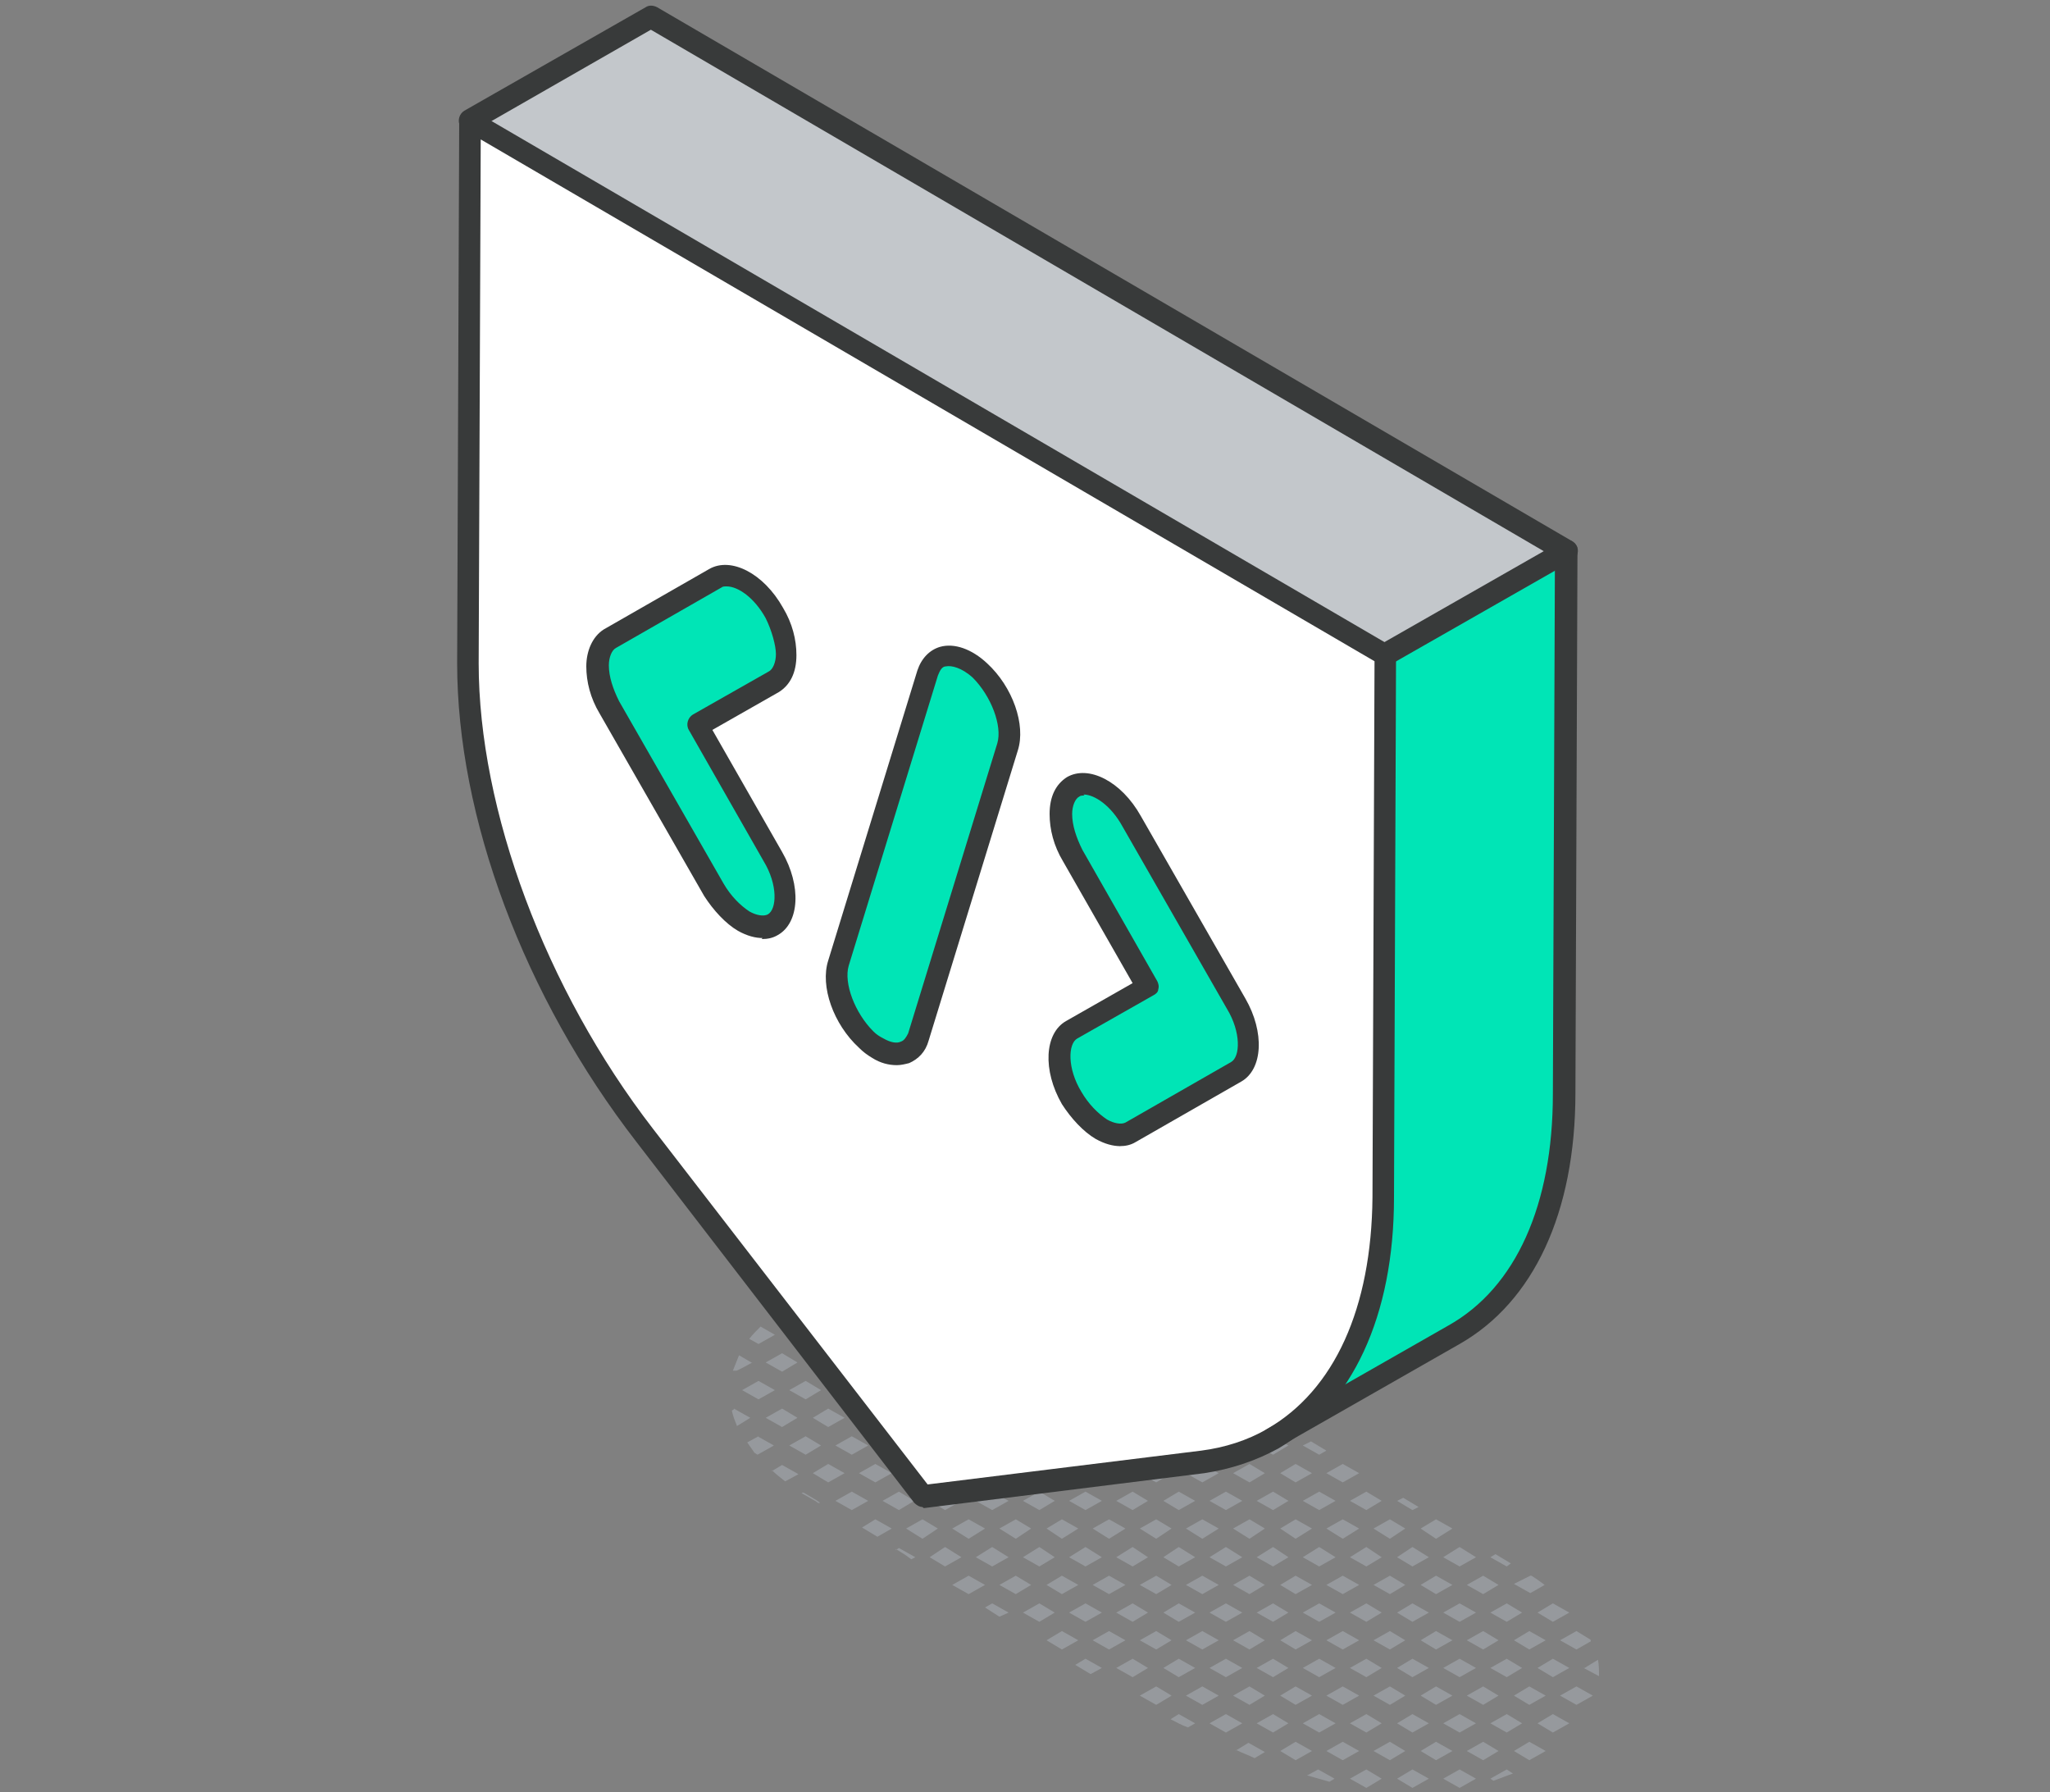 <?xml version="1.0" encoding="UTF-8"?>
<svg id="Layer_1" xmlns="http://www.w3.org/2000/svg" version="1.1" viewBox="0 0 200 174.8">
  <rect x="0" y="0" width="200" height="174.8" fill="#808080" stroke="none"/>
  <!-- Generator: Adobe Illustrator 29.3.1, SVG Export Plug-In . SVG Version: 2.1.0 Build 151)  -->
  <defs>
    <style>
      .st0 {
        fill: #00e5b6;
      }

      .st1 {
        fill: #fff;
      }

      .st2 {
        fill: #c3c7cb;
      }

      .st3 {
        fill: #383a3a;
      }

      .st4 {
        fill: #96999d;
      }
    </style>
  </defs>
  <g>
    <path class="st4" d="M154.5,162.7l1.5.8c0-.5,0-1.1-.1-1.6l-1.3.8Z"/>
    <path class="st4" d="M155.2,160.1c0,0,0-.2-.1-.2l-1.3-.8-1.6.9,1.6.9,1.4-.8Z"/>
    <polygon class="st4" points="153.1 157.3 151.5 156.4 150 157.3 151.5 158.2 153.1 157.3"/>
    <polygon class="st4" points="152.2 165.4 153.8 166.3 155.4 165.4 153.8 164.5 152.2 165.4"/>
    <polygon class="st4" points="153.1 162.7 151.5 161.8 150 162.7 151.5 163.6 153.1 162.7"/>
    <polygon class="st4" points="150 168.1 151.5 169 153.1 168.1 151.5 167.2 150 168.1"/>
    <polygon class="st4" points="147.4 152.5 145.9 151.6 145.4 151.9 147 152.8 147.4 152.5"/>
    <polygon class="st4" points="150.8 160 149.2 159.1 147.7 160 149.2 160.9 150.8 160"/>
    <polygon class="st4" points="148.5 157.3 147 156.4 145.4 157.3 147 158.2 148.5 157.3"/>
    <path class="st4" d="M150.7,154.6c-.4-.3-.8-.6-1.3-.9h-.1c0,0-1.6.8-1.6.8l1.6.9,1.4-.8Z"/>
    <polygon class="st4" points="148.5 162.7 147 161.8 145.4 162.7 147 163.6 148.5 162.7"/>
    <polygon class="st4" points="147.7 170.8 149.2 171.7 150.8 170.8 149.2 169.9 147.7 170.8"/>
    <polygon class="st4" points="148.5 168.1 147 167.2 145.4 168.1 147 169 148.5 168.1"/>
    <polygon class="st4" points="150.8 165.4 149.2 164.5 147.7 165.4 149.2 166.3 150.8 165.4"/>
    <path class="st4" d="M145.4,173.5l.3.2c.6-.2,1.3-.5,1.9-.7l-.6-.4-1.6.9Z"/>
    <polygon class="st4" points="144 151.9 142.4 150.9 140.8 151.9 142.4 152.8 144 151.9"/>
    <polygon class="st4" points="144 157.3 142.4 156.4 140.8 157.3 142.4 158.2 144 157.3"/>
    <polygon class="st4" points="146.2 154.6 144.7 153.7 143.1 154.6 144.7 155.5 146.2 154.6"/>
    <polygon class="st4" points="144 162.7 142.4 161.8 140.8 162.7 142.4 163.6 144 162.7"/>
    <polygon class="st4" points="146.2 160 144.7 159.1 143.1 160 144.7 160.9 146.2 160"/>
    <polygon class="st4" points="144 168.1 142.4 167.2 140.8 168.1 142.4 169 144 168.1"/>
    <polygon class="st4" points="146.2 165.4 144.7 164.5 143.1 165.4 144.7 166.3 146.2 165.4"/>
    <polygon class="st4" points="140.8 173.5 142.4 174.4 144 173.5 142.4 172.6 140.8 173.5"/>
    <polygon class="st4" points="144.7 169.9 143.1 170.8 144.7 171.7 146.2 170.8 144.7 169.9"/>
    <polygon class="st4" points="138.4 147 136.9 146.1 136.3 146.4 137.8 147.3 138.4 147"/>
    <polygon class="st4" points="139.4 151.9 137.8 150.9 136.3 151.9 137.8 152.8 139.4 151.9"/>
    <polygon class="st4" points="141.7 149.1 140.1 148.2 138.6 149.1 140.1 150.1 141.7 149.1"/>
    <polygon class="st4" points="139.4 157.3 137.8 156.4 136.3 157.3 137.8 158.2 139.4 157.3"/>
    <polygon class="st4" points="141.7 154.6 140.1 153.7 138.6 154.6 140.1 155.5 141.7 154.6"/>
    <polygon class="st4" points="139.4 162.7 137.8 161.8 136.3 162.7 137.8 163.6 139.4 162.7"/>
    <polygon class="st4" points="141.7 160 140.1 159.1 138.6 160 140.1 160.9 141.7 160"/>
    <polygon class="st4" points="139.4 168.1 137.8 167.2 136.3 168.1 137.8 169 139.4 168.1"/>
    <polygon class="st4" points="141.7 165.4 140.1 164.5 138.6 165.4 140.1 166.3 141.7 165.4"/>
    <polygon class="st4" points="136.3 173.5 137.8 174.4 139.4 173.5 137.8 172.6 136.3 173.5"/>
    <polygon class="st4" points="140.1 169.9 138.6 170.8 140.1 171.7 141.7 170.8 140.1 169.9"/>
    <polygon class="st4" points="134.8 146.4 133.3 145.5 131.7 146.4 133.3 147.3 134.8 146.4"/>
    <polygon class="st4" points="134.8 151.9 133.3 150.9 131.7 151.9 133.3 152.8 134.8 151.9"/>
    <polygon class="st4" points="137.1 149.1 135.6 148.2 134 149.1 135.6 150.1 137.1 149.1"/>
    <polygon class="st4" points="134.8 157.3 133.3 156.4 131.7 157.3 133.3 158.2 134.8 157.3"/>
    <polygon class="st4" points="137.1 154.6 135.6 153.7 134 154.6 135.6 155.5 137.1 154.6"/>
    <polygon class="st4" points="134.8 162.7 133.3 161.8 131.7 162.7 133.3 163.6 134.8 162.7"/>
    <polygon class="st4" points="137.1 160 135.6 159.1 134 160 135.6 160.9 137.1 160"/>
    <polygon class="st4" points="134.8 168.1 133.3 167.2 131.7 168.1 133.3 169 134.8 168.1"/>
    <polygon class="st4" points="137.1 165.4 135.6 164.5 134 165.4 135.6 166.3 137.1 165.4"/>
    <polygon class="st4" points="131.7 173.5 133.3 174.4 134.8 173.5 133.3 172.6 131.7 173.5"/>
    <polygon class="st4" points="135.6 169.9 134 170.8 135.6 171.7 137.1 170.8 135.6 169.9"/>
    <polygon class="st4" points="129.4 141.5 127.9 140.6 127.1 141 128.7 141.9 129.4 141.5"/>
    <polygon class="st4" points="130.3 146.4 128.7 145.5 127.1 146.4 128.7 147.3 130.3 146.4"/>
    <polygon class="st4" points="132.6 143.7 131 142.8 129.4 143.7 131 144.6 132.6 143.7"/>
    <polygon class="st4" points="130.3 151.9 128.7 150.9 127.1 151.9 128.7 152.8 130.3 151.9"/>
    <polygon class="st4" points="132.6 149.1 131 148.2 129.4 149.1 131 150.1 132.6 149.1"/>
    <polygon class="st4" points="130.3 157.3 128.7 156.4 127.1 157.3 128.7 158.2 130.3 157.3"/>
    <polygon class="st4" points="132.6 154.6 131 153.7 129.4 154.6 131 155.5 132.6 154.6"/>
    <polygon class="st4" points="130.3 162.7 128.7 161.8 127.1 162.7 128.7 163.6 130.3 162.7"/>
    <polygon class="st4" points="132.6 160 131 159.1 129.4 160 131 160.9 132.6 160"/>
    <polygon class="st4" points="130.3 168.1 128.7 167.2 127.1 168.1 128.7 169 130.3 168.1"/>
    <polygon class="st4" points="132.6 165.4 131 164.5 129.4 165.4 131 166.3 132.6 165.4"/>
    <path class="st4" d="M127.6,173.2c.7.2,1.4.4,2.1.6l.5-.3-1.6-.9-1.1.6Z"/>
    <polygon class="st4" points="131 169.9 129.4 170.8 131 171.7 132.6 170.8 131 169.9"/>
    <polygon class="st4" points="125.7 141 124.2 140.1 122.6 141 124.2 141.9 125.7 141"/>
    <polygon class="st4" points="125.7 146.4 124.2 145.5 122.6 146.4 124.2 147.3 125.7 146.4"/>
    <polygon class="st4" points="128 143.7 126.4 142.8 124.9 143.7 126.4 144.6 128 143.7"/>
    <polygon class="st4" points="125.7 151.9 124.2 150.9 122.6 151.9 124.2 152.8 125.7 151.9"/>
    <polygon class="st4" points="128 149.1 126.4 148.2 124.9 149.1 126.4 150.1 128 149.1"/>
    <polygon class="st4" points="125.7 157.3 124.2 156.4 122.6 157.3 124.2 158.2 125.7 157.3"/>
    <polygon class="st4" points="128 154.6 126.4 153.7 124.9 154.6 126.4 155.5 128 154.6"/>
    <polygon class="st4" points="125.7 162.7 124.2 161.8 122.6 162.7 124.2 163.6 125.7 162.7"/>
    <polygon class="st4" points="128 160 126.4 159.1 124.9 160 126.4 160.9 128 160"/>
    <polygon class="st4" points="124.2 167.2 122.6 168.1 124.2 169 125.7 168.1 124.2 167.2"/>
    <polygon class="st4" points="128 165.4 126.4 164.5 124.9 165.4 126.4 166.3 128 165.4"/>
    <polygon class="st4" points="126.4 169.9 124.9 170.8 126.4 171.7 128 170.8 126.4 169.9"/>
    <polygon class="st4" points="120.4 136 118.9 135.1 118 135.6 119.6 136.5 120.4 136"/>
    <polygon class="st4" points="121.2 141 119.6 140.1 118 141 119.6 141.9 121.2 141"/>
    <polygon class="st4" points="123.4 138.3 121.9 137.4 120.3 138.3 121.9 139.2 123.4 138.3"/>
    <polygon class="st4" points="121.2 146.4 119.6 145.5 118 146.4 119.6 147.3 121.2 146.4"/>
    <polygon class="st4" points="123.4 143.7 121.9 142.8 120.3 143.7 121.9 144.6 123.4 143.7"/>
    <polygon class="st4" points="121.2 151.9 119.6 150.9 118 151.9 119.6 152.8 121.2 151.9"/>
    <polygon class="st4" points="123.4 149.1 121.9 148.2 120.3 149.1 121.9 150.1 123.4 149.1"/>
    <polygon class="st4" points="121.2 157.3 119.6 156.4 118 157.3 119.6 158.2 121.2 157.3"/>
    <polygon class="st4" points="123.4 154.6 121.9 153.7 120.3 154.6 121.9 155.5 123.4 154.6"/>
    <polygon class="st4" points="121.2 162.7 119.6 161.8 118 162.7 119.6 163.6 121.2 162.7"/>
    <polygon class="st4" points="123.4 160 121.9 159.1 120.3 160 121.9 160.9 123.4 160"/>
    <polygon class="st4" points="119.6 167.2 118 168.1 119.6 169 121.2 168.1 119.6 167.2"/>
    <polygon class="st4" points="123.4 165.4 121.9 164.5 120.3 165.4 121.9 166.3 123.4 165.4"/>
    <path class="st4" d="M120.6,170.7c.6.3,1.2.5,1.8.8l1-.6-1.6-.9-1.3.8Z"/>
    <polygon class="st4" points="116.6 135.6 115 134.7 113.5 135.6 115 136.5 116.6 135.6"/>
    <polygon class="st4" points="116.6 141 115 140.1 113.5 141 115 141.9 116.6 141"/>
    <polygon class="st4" points="118.9 138.3 117.3 137.4 115.7 138.3 117.3 139.2 118.9 138.3"/>
    <polygon class="st4" points="116.6 146.4 115 145.5 113.5 146.4 115 147.3 116.6 146.4"/>
    <polygon class="st4" points="118.9 143.7 117.3 142.8 115.7 143.7 117.3 144.6 118.9 143.7"/>
    <polygon class="st4" points="116.6 151.9 115 150.9 113.5 151.9 115 152.8 116.6 151.9"/>
    <polygon class="st4" points="118.9 149.1 117.3 148.2 115.7 149.1 117.3 150.1 118.9 149.1"/>
    <polygon class="st4" points="116.6 157.3 115 156.4 113.5 157.3 115 158.2 116.6 157.3"/>
    <polygon class="st4" points="118.9 154.6 117.3 153.7 115.7 154.6 117.3 155.5 118.9 154.6"/>
    <polygon class="st4" points="117.3 164.5 115.7 165.4 117.3 166.3 118.9 165.4 117.3 164.5"/>
    <polygon class="st4" points="116.6 162.7 115 161.8 113.5 162.7 115 163.6 116.6 162.7"/>
    <polygon class="st4" points="118.9 160 117.3 159.1 115.7 160 117.3 160.9 118.9 160"/>
    <path class="st4" d="M114.2,167.7c.6.3,1.1.6,1.7.8l.7-.4-1.6-.9-.8.5Z"/>
    <polygon class="st4" points="111.5 130.5 109.9 129.6 108.9 130.2 110.5 131.1 111.5 130.5"/>
    <polygon class="st4" points="112 135.6 110.5 134.7 108.9 135.6 110.5 136.5 112 135.6"/>
    <polygon class="st4" points="114.3 132.9 112.8 132 111.2 132.9 112.8 133.8 114.3 132.9"/>
    <polygon class="st4" points="112 141 110.5 140.1 108.9 141 110.5 141.9 112 141"/>
    <polygon class="st4" points="114.3 138.3 112.8 137.4 111.2 138.3 112.8 139.2 114.3 138.3"/>
    <polygon class="st4" points="112 146.4 110.5 145.5 108.9 146.4 110.5 147.3 112 146.4"/>
    <polygon class="st4" points="114.3 143.7 112.8 142.8 111.2 143.7 112.8 144.6 114.3 143.7"/>
    <polygon class="st4" points="112 151.9 110.5 150.9 108.9 151.9 110.5 152.8 112 151.9"/>
    <polygon class="st4" points="114.3 149.1 112.8 148.2 111.2 149.1 112.8 150.1 114.3 149.1"/>
    <polygon class="st4" points="112 157.3 110.5 156.4 108.9 157.3 110.5 158.2 112 157.3"/>
    <polygon class="st4" points="114.3 154.6 112.8 153.7 111.2 154.6 112.8 155.5 114.3 154.6"/>
    <polygon class="st4" points="112.8 164.5 111.2 165.4 112.8 166.3 114.3 165.4 112.8 164.5"/>
    <polygon class="st4" points="110.5 161.8 108.9 162.7 110.5 163.6 112 162.7 110.5 161.8"/>
    <polygon class="st4" points="114.3 160 112.8 159.1 111.2 160 112.8 160.9 114.3 160"/>
    <polygon class="st4" points="107.5 130.2 105.9 129.3 104.3 130.2 105.9 131.1 107.5 130.2"/>
    <polygon class="st4" points="107.5 135.6 105.9 134.7 104.3 135.6 105.9 136.5 107.5 135.6"/>
    <polygon class="st4" points="109.8 132.9 108.2 132 106.6 132.9 108.2 133.8 109.8 132.9"/>
    <polygon class="st4" points="107.5 141 105.9 140.1 104.3 141 105.9 141.9 107.5 141"/>
    <polygon class="st4" points="109.8 138.3 108.2 137.4 106.6 138.3 108.2 139.2 109.8 138.3"/>
    <polygon class="st4" points="107.5 146.4 105.9 145.5 104.3 146.4 105.9 147.3 107.5 146.4"/>
    <polygon class="st4" points="109.8 143.7 108.2 142.8 106.6 143.7 108.2 144.6 109.8 143.7"/>
    <polygon class="st4" points="107.5 151.9 105.9 150.9 104.3 151.9 105.9 152.8 107.5 151.9"/>
    <polygon class="st4" points="109.8 149.1 108.2 148.2 106.6 149.1 108.2 150.1 109.8 149.1"/>
    <polygon class="st4" points="107.5 157.3 105.9 156.4 104.3 157.3 105.9 158.2 107.5 157.3"/>
    <polygon class="st4" points="109.8 154.6 108.2 153.7 106.6 154.6 108.2 155.5 109.8 154.6"/>
    <path class="st4" d="M104.9,162.4c.5.3,1,.6,1.5.9l1.1-.6-1.6-.9-1,.6Z"/>
    <polygon class="st4" points="108.2 159.1 106.6 160 108.2 160.9 109.8 160 108.2 159.1"/>
    <polygon class="st4" points="102.9 130.2 101.4 129.3 99.8 130.2 101.4 131.1 102.9 130.2"/>
    <polygon class="st4" points="105.2 127.5 103.6 126.6 102.1 127.5 103.6 128.4 105.2 127.5"/>
    <polygon class="st4" points="102.9 135.6 101.4 134.7 99.8 135.6 101.4 136.5 102.9 135.6"/>
    <polygon class="st4" points="105.2 132.9 103.6 132 102.1 132.9 103.6 133.8 105.2 132.9"/>
    <polygon class="st4" points="102.9 141 101.4 140.1 99.8 141 101.4 141.9 102.9 141"/>
    <polygon class="st4" points="105.2 138.3 103.6 137.4 102.1 138.3 103.6 139.2 105.2 138.3"/>
    <polygon class="st4" points="102.9 146.4 101.4 145.5 99.8 146.4 101.4 147.3 102.9 146.4"/>
    <polygon class="st4" points="105.2 143.7 103.6 142.8 102.1 143.7 103.6 144.6 105.2 143.7"/>
    <polygon class="st4" points="102.9 151.9 101.4 150.9 99.8 151.9 101.4 152.8 102.9 151.9"/>
    <polygon class="st4" points="105.2 149.1 103.6 148.2 102.1 149.1 103.6 150.1 105.2 149.1"/>
    <polygon class="st4" points="101.4 156.4 99.8 157.3 101.4 158.2 102.9 157.3 101.4 156.4"/>
    <polygon class="st4" points="105.2 154.6 103.6 153.7 102.1 154.6 103.6 155.5 105.2 154.6"/>
    <polygon class="st4" points="103.6 159.1 102.1 160 103.6 160.9 105.2 160 103.6 159.1"/>
    <path class="st4" d="M97.9,125c-.8-.2-1.7-.3-2.5-.4h-.2c0,.1,1.6,1,1.6,1l1.1-.6Z"/>
    <polygon class="st4" points="98.4 130.2 96.8 129.3 95.2 130.2 96.8 131.1 98.4 130.2"/>
    <polygon class="st4" points="100.6 127.5 99.1 126.6 97.5 127.5 99.1 128.4 100.6 127.5"/>
    <polygon class="st4" points="98.4 135.6 96.8 134.7 95.2 135.6 96.8 136.5 98.4 135.6"/>
    <polygon class="st4" points="100.6 132.9 99.1 132 97.5 132.9 99.1 133.8 100.6 132.9"/>
    <polygon class="st4" points="98.4 141 96.8 140.1 95.2 141 96.8 141.9 98.4 141"/>
    <polygon class="st4" points="100.6 138.3 99.1 137.4 97.5 138.3 99.1 139.2 100.6 138.3"/>
    <polygon class="st4" points="98.4 146.4 96.8 145.5 95.2 146.4 96.8 147.3 98.4 146.4"/>
    <polygon class="st4" points="100.6 143.7 99.1 142.8 97.5 143.7 99.1 144.6 100.6 143.7"/>
    <polygon class="st4" points="99.1 153.7 97.5 154.6 99.1 155.5 100.6 154.6 99.1 153.7"/>
    <polygon class="st4" points="98.4 151.9 96.8 150.9 95.2 151.9 96.8 152.8 98.4 151.9"/>
    <polygon class="st4" points="100.6 149.1 99.1 148.2 97.5 149.1 99.1 150.1 100.6 149.1"/>
    <polygon class="st4" points="96.1 156.8 97.5 157.7 98.4 157.3 96.8 156.4 96.1 156.8"/>
    <path class="st4" d="M93.8,124.8l-.5-.3c-.7,0-1.3,0-2,0l-.7.4,1.6.9,1.6-.9Z"/>
    <polygon class="st4" points="93.8 130.2 92.2 129.3 90.7 130.2 92.2 131.1 93.8 130.2"/>
    <polygon class="st4" points="96.1 127.5 94.5 126.6 92.9 127.5 94.5 128.4 96.1 127.5"/>
    <polygon class="st4" points="93.8 135.6 92.2 134.7 90.7 135.6 92.2 136.5 93.8 135.6"/>
    <polygon class="st4" points="96.1 132.9 94.5 132 92.9 132.9 94.5 133.8 96.1 132.9"/>
    <polygon class="st4" points="93.8 141 92.2 140.1 90.7 141 92.2 141.9 93.8 141"/>
    <polygon class="st4" points="96.1 138.3 94.5 137.4 92.9 138.3 94.5 139.2 96.1 138.3"/>
    <polygon class="st4" points="93.8 146.4 92.2 145.5 90.7 146.4 92.2 147.3 93.8 146.4"/>
    <polygon class="st4" points="96.1 143.7 94.5 142.8 92.9 143.7 94.5 144.6 96.1 143.7"/>
    <polygon class="st4" points="94.5 153.7 92.9 154.6 94.5 155.5 96.1 154.6 94.5 153.7"/>
    <polygon class="st4" points="92.2 150.9 90.7 151.9 92.2 152.8 93.8 151.9 92.2 150.9"/>
    <polygon class="st4" points="96.1 149.1 94.5 148.2 92.9 149.1 94.5 150.1 96.1 149.1"/>
    <path class="st4" d="M89.2,124.8l-.6-.3c-.8,0-1.6.1-2.3.2h-.2c0,.1,1.6,1,1.6,1l1.6-.9Z"/>
    <polygon class="st4" points="89.2 130.2 87.7 129.3 86.1 130.2 87.7 131.1 89.2 130.2"/>
    <polygon class="st4" points="91.5 127.5 90 126.6 88.4 127.5 90 128.4 91.5 127.5"/>
    <polygon class="st4" points="89.2 135.6 87.7 134.7 86.1 135.6 87.7 136.5 89.2 135.6"/>
    <polygon class="st4" points="91.5 132.9 90 132 88.4 132.9 90 133.8 91.5 132.9"/>
    <polygon class="st4" points="89.2 141 87.7 140.1 86.1 141 87.7 141.9 89.2 141"/>
    <polygon class="st4" points="91.5 138.3 90 137.4 88.4 138.3 90 139.2 91.5 138.3"/>
    <polygon class="st4" points="89.2 146.4 87.7 145.5 86.1 146.4 87.7 147.3 89.2 146.4"/>
    <polygon class="st4" points="91.5 143.7 90 142.8 88.4 143.7 90 144.6 91.5 143.7"/>
    <path class="st4" d="M87.4,151.1c.5.3,1,.6,1.5,1l.4-.2-1.6-.9-.3.2Z"/>
    <polygon class="st4" points="90 148.2 88.4 149.1 90 150.1 91.5 149.1 90 148.2"/>
    <path class="st4" d="M84.4,124.9c-.6.1-1.3.3-1.9.4l.6.3,1.3-.8Z"/>
    <polygon class="st4" points="84.7 130.2 83.1 129.3 81.5 130.2 83.1 131.1 84.7 130.2"/>
    <polygon class="st4" points="87 127.5 85.4 126.6 83.8 127.5 85.4 128.4 87 127.5"/>
    <polygon class="st4" points="82.4 127.5 80.8 126.6 79.3 127.5 80.8 128.4 82.4 127.5"/>
    <polygon class="st4" points="84.7 135.6 83.1 134.7 81.5 135.6 83.1 136.5 84.7 135.6"/>
    <polygon class="st4" points="87 132.9 85.4 132 83.8 132.9 85.4 133.8 87 132.9"/>
    <polygon class="st4" points="82.4 132.9 80.8 132 79.3 132.9 80.8 133.8 82.4 132.9"/>
    <polygon class="st4" points="84.7 141 83.1 140.1 81.5 141 83.1 141.9 84.7 141"/>
    <polygon class="st4" points="87 138.3 85.4 137.4 83.8 138.3 85.4 139.2 87 138.3"/>
    <polygon class="st4" points="82.4 138.3 80.8 137.4 79.3 138.3 80.8 139.2 82.4 138.3"/>
    <path class="st4" d="M84.1,149c.5.3,1,.6,1.5.9l1.4-.8-1.6-.9-1.3.8Z"/>
    <polygon class="st4" points="83.1 145.5 81.5 146.4 83.1 147.3 84.7 146.4 83.1 145.5"/>
    <polygon class="st4" points="87 143.7 85.4 142.8 83.8 143.7 85.4 144.6 87 143.7"/>
    <polygon class="st4" points="80.1 130.2 78.6 129.3 77 130.2 78.6 131.1 80.1 130.2"/>
    <polygon class="st4" points="80.1 135.6 78.6 134.7 77 135.6 78.6 136.5 80.1 135.6"/>
    <polygon class="st4" points="80.1 141 78.6 140.1 77 141 78.6 141.9 80.1 141"/>
    <path class="st4" d="M78.3,145.7c.2.1.5.3.7.4.3.2.6.3.8.5h.2c0-.1-1.6-1-1.6-1h-.2Z"/>
    <polygon class="st4" points="80.8 142.8 79.3 143.7 80.8 144.6 82.4 143.7 80.8 142.8"/>
    <path class="st4" d="M75.6,130.2l-1.4-.8c-.4.4-.8.8-1.1,1.2l.9.5,1.6-.9Z"/>
    <path class="st4" d="M77.8,127.5l-.4-.2c-.2.1-.5.2-.7.3-.3.2-.6.4-.9.6l.4.2,1.6-.9Z"/>
    <polygon class="st4" points="75.6 135.6 74 134.7 72.4 135.6 74 136.5 75.6 135.6"/>
    <polygon class="st4" points="77.8 132.9 76.3 132 74.7 132.9 76.3 133.8 77.8 132.9"/>
    <path class="st4" d="M74,140.1l-1.1.6c.2.3.5.7.7,1l.3.2,1.6-.9-1.6-.9Z"/>
    <polygon class="st4" points="77.8 138.3 76.3 137.4 74.7 138.3 76.3 139.2 77.8 138.3"/>
    <path class="st4" d="M75.3,143.4c.4.4.8.7,1.3,1.1l1.3-.7-1.6-.9-1,.6Z"/>
    <path class="st4" d="M73.3,132.9l-1.2-.7c-.2.5-.4,1-.6,1.5h.3c0,.1,1.6-.8,1.6-.8Z"/>
    <path class="st4" d="M71.7,137.4l-.3.2c.1.5.3,1,.5,1.5l1.3-.8-1.6-.9Z"/>
  </g>
  <g>
    <g>
      <g>
        <path class="st0" d="M152.8,53.7l-.2,52.9c0,11.3-4,19.7-10.8,23.6l-17.7,10.1h0c6.8-3.9,10.7-12.3,10.8-23.6l.2-52.9,17.7-10.1Z"/>
        <polygon class="st2" points="152.8 53.7 135.1 63.8 45.9 11.8 63.5 1.7 152.8 53.7"/>
        <path class="st1" d="M135.1,63.8l-.2,52.9c0,11.3-4,19.7-10.8,23.6-2,1.2-4.3,1.9-6.8,2.2l-27.3,3.4-27.1-35.2c-10.8-14-17.3-31.4-17.2-46.1l.2-52.9,89.3,52.1Z"/>
      </g>
      <g>
        <path class="st3" d="M90,147c-.3,0-.6-.2-.8-.4l-27.1-35.2c-11-14.2-17.5-31.7-17.5-46.7l.2-52.9c0-.4.2-.7.5-.9.3-.2.7-.2,1.1,0l89.3,52.1c.3.2.5.5.5.9l-.2,52.9c0,11.6-4.1,20.3-11.3,24.5-2.2,1.2-4.6,2-7.2,2.4l-27.3,3.4s0,0-.1,0ZM46.9,13.6l-.2,51.1c0,14.3,6.5,31.8,17,45.4l26.8,34.7,26.7-3.3c2.3-.3,4.5-1,6.4-2.1,6.6-3.8,10.2-11.8,10.3-22.6l.2-52.3L46.9,13.6Z"/>
        <path class="st3" d="M124.1,141.4c-.4,0-.7-.2-.9-.5-.3-.5-.1-1.2.4-1.5l17.7-10.1c6.6-3.7,10.2-11.8,10.2-22.6l.2-52.3L63.5,2.9l-17.1,9.8c-.5.3-1.2.1-1.5-.4-.3-.5-.1-1.2.4-1.5L63,.7c.3-.2.7-.2,1.1,0l89.3,52.1c.3.2.5.5.5.9l-.2,52.9c0,11.7-4.1,20.4-11.3,24.5l-17.7,10.1c-.2,0-.4.1-.5.1Z"/>
        <path class="st3" d="M135.1,64.9c-.4,0-.7-.2-.9-.5-.3-.5-.1-1.2.4-1.5l17.7-10.1c.5-.3,1.2-.1,1.5.4.3.5.1,1.2-.4,1.5l-17.7,10.1c-.2,0-.4.1-.5.1Z"/>
      </g>
    </g>
    <g>
      <path class="st0" d="M72.6,89.9c-1-.6-2.1-1.7-2.9-3.1l-10.2-17.8c-1.6-2.8-1.6-5.7,0-6.7l10.3-5.9c1.6-.9,4.2.6,5.8,3.4,1.6,2.8,1.6,5.7,0,6.7l-7.4,4.2,7.3,12.8c1.6,2.8,1.6,5.7,0,6.7-.8.5-1.8.3-2.9-.3Z"/>
      <path class="st3" d="M74.4,91.5c-.7,0-1.5-.2-2.4-.7-1.2-.7-2.4-2-3.3-3.4l-10.2-17.8c-.9-1.5-1.3-3.1-1.3-4.6s.6-2.9,1.7-3.6l10.3-5.9c2.1-1.2,5.3.4,7.2,3.8.9,1.5,1.3,3.1,1.3,4.6,0,1.7-.6,2.9-1.7,3.6l-6.5,3.7,6.8,11.9c1.9,3.3,1.7,6.9-.4,8.1-.5.3-1,.4-1.6.4ZM70.9,57.2c-.2,0-.4,0-.5.1l-10.3,5.9c-.4.2-.7.9-.7,1.7,0,1.1.4,2.3,1,3.5l10.2,17.8c.7,1.2,1.6,2.1,2.5,2.7.7.4,1.4.5,1.8.3.9-.5,1-2.9-.4-5.2l-7.3-12.8c-.3-.5-.1-1.2.4-1.5l7.4-4.2c.4-.2.7-.9.7-1.7s-.4-2.3-1-3.5c-1.1-2-2.7-3.1-3.8-3.1Z"/>
    </g>
    <g>
      <path class="st0" d="M107.5,110.2c-1-.6-2.1-1.7-2.9-3.1-1.6-2.8-1.6-5.7,0-6.7l7.4-4.2-7.3-12.8c-1.6-2.8-1.6-5.7,0-6.7,1.6-.9,4.2.6,5.8,3.4l10.2,17.8c1.6,2.8,1.6,5.7,0,6.7l-10.3,5.9c-.8.5-1.8.3-2.9-.3Z"/>
      <path class="st3" d="M109.3,111.8c-.7,0-1.5-.2-2.4-.7-1.2-.7-2.4-2-3.3-3.4-1.9-3.3-1.7-6.9.4-8.1l6.5-3.7-6.8-11.9c-.9-1.5-1.3-3.1-1.3-4.6,0-1.7.6-2.9,1.7-3.6,2.1-1.2,5.3.4,7.2,3.8l10.2,17.8c1.9,3.3,1.7,6.9-.4,8.1l-10.3,5.9c-.5.3-1,.4-1.6.4ZM105.8,77.6c-.2,0-.4,0-.5.1-.4.2-.7.9-.7,1.7,0,1.1.4,2.3,1,3.5l7.3,12.8c.1.2.2.5.1.8,0,.3-.3.5-.5.6l-7.4,4.2c-.9.5-1,2.9.4,5.2.7,1.2,1.6,2.1,2.5,2.7.7.4,1.4.5,1.8.3l10.3-5.9c.9-.5,1-2.9-.4-5.2l-10.2-17.8c-1.1-2-2.7-3.1-3.8-3.1Z"/>
    </g>
    <g>
      <path class="st0" d="M85.7,102.2c-.4-.2-.8-.5-1.2-.9-2.2-2-3.4-5.3-2.7-7.5l8.7-28.3c.7-2.1,2.9-2.2,5.1-.2,2.2,2,3.4,5.3,2.7,7.5l-8.7,28.3c-.5,1.7-2.2,2.1-3.9,1.1Z"/>
      <path class="st3" d="M87.5,103.9c-.8,0-1.6-.2-2.4-.7h0c-.5-.3-.9-.6-1.3-1-2.5-2.3-3.8-6-3-8.5l8.7-28.3c.4-1.2,1.2-2,2.2-2.3,1.4-.4,3.1.2,4.6,1.6,2.5,2.3,3.8,6,3,8.5l-8.7,28.3c-.3,1.1-1,1.8-1.9,2.2-.4.1-.8.2-1.2.2ZM86.2,101.3c.7.4,1.3.5,1.7.3.3-.1.5-.4.7-.8l8.7-28.3c.5-1.7-.6-4.6-2.4-6.4-1.1-1-2.1-1.2-2.6-1.1-.4,0-.6.4-.8.9l-8.7,28.3c-.5,1.7.6,4.6,2.4,6.4.3.3.6.5,1,.7Z"/>
    </g>
  </g>
</svg>